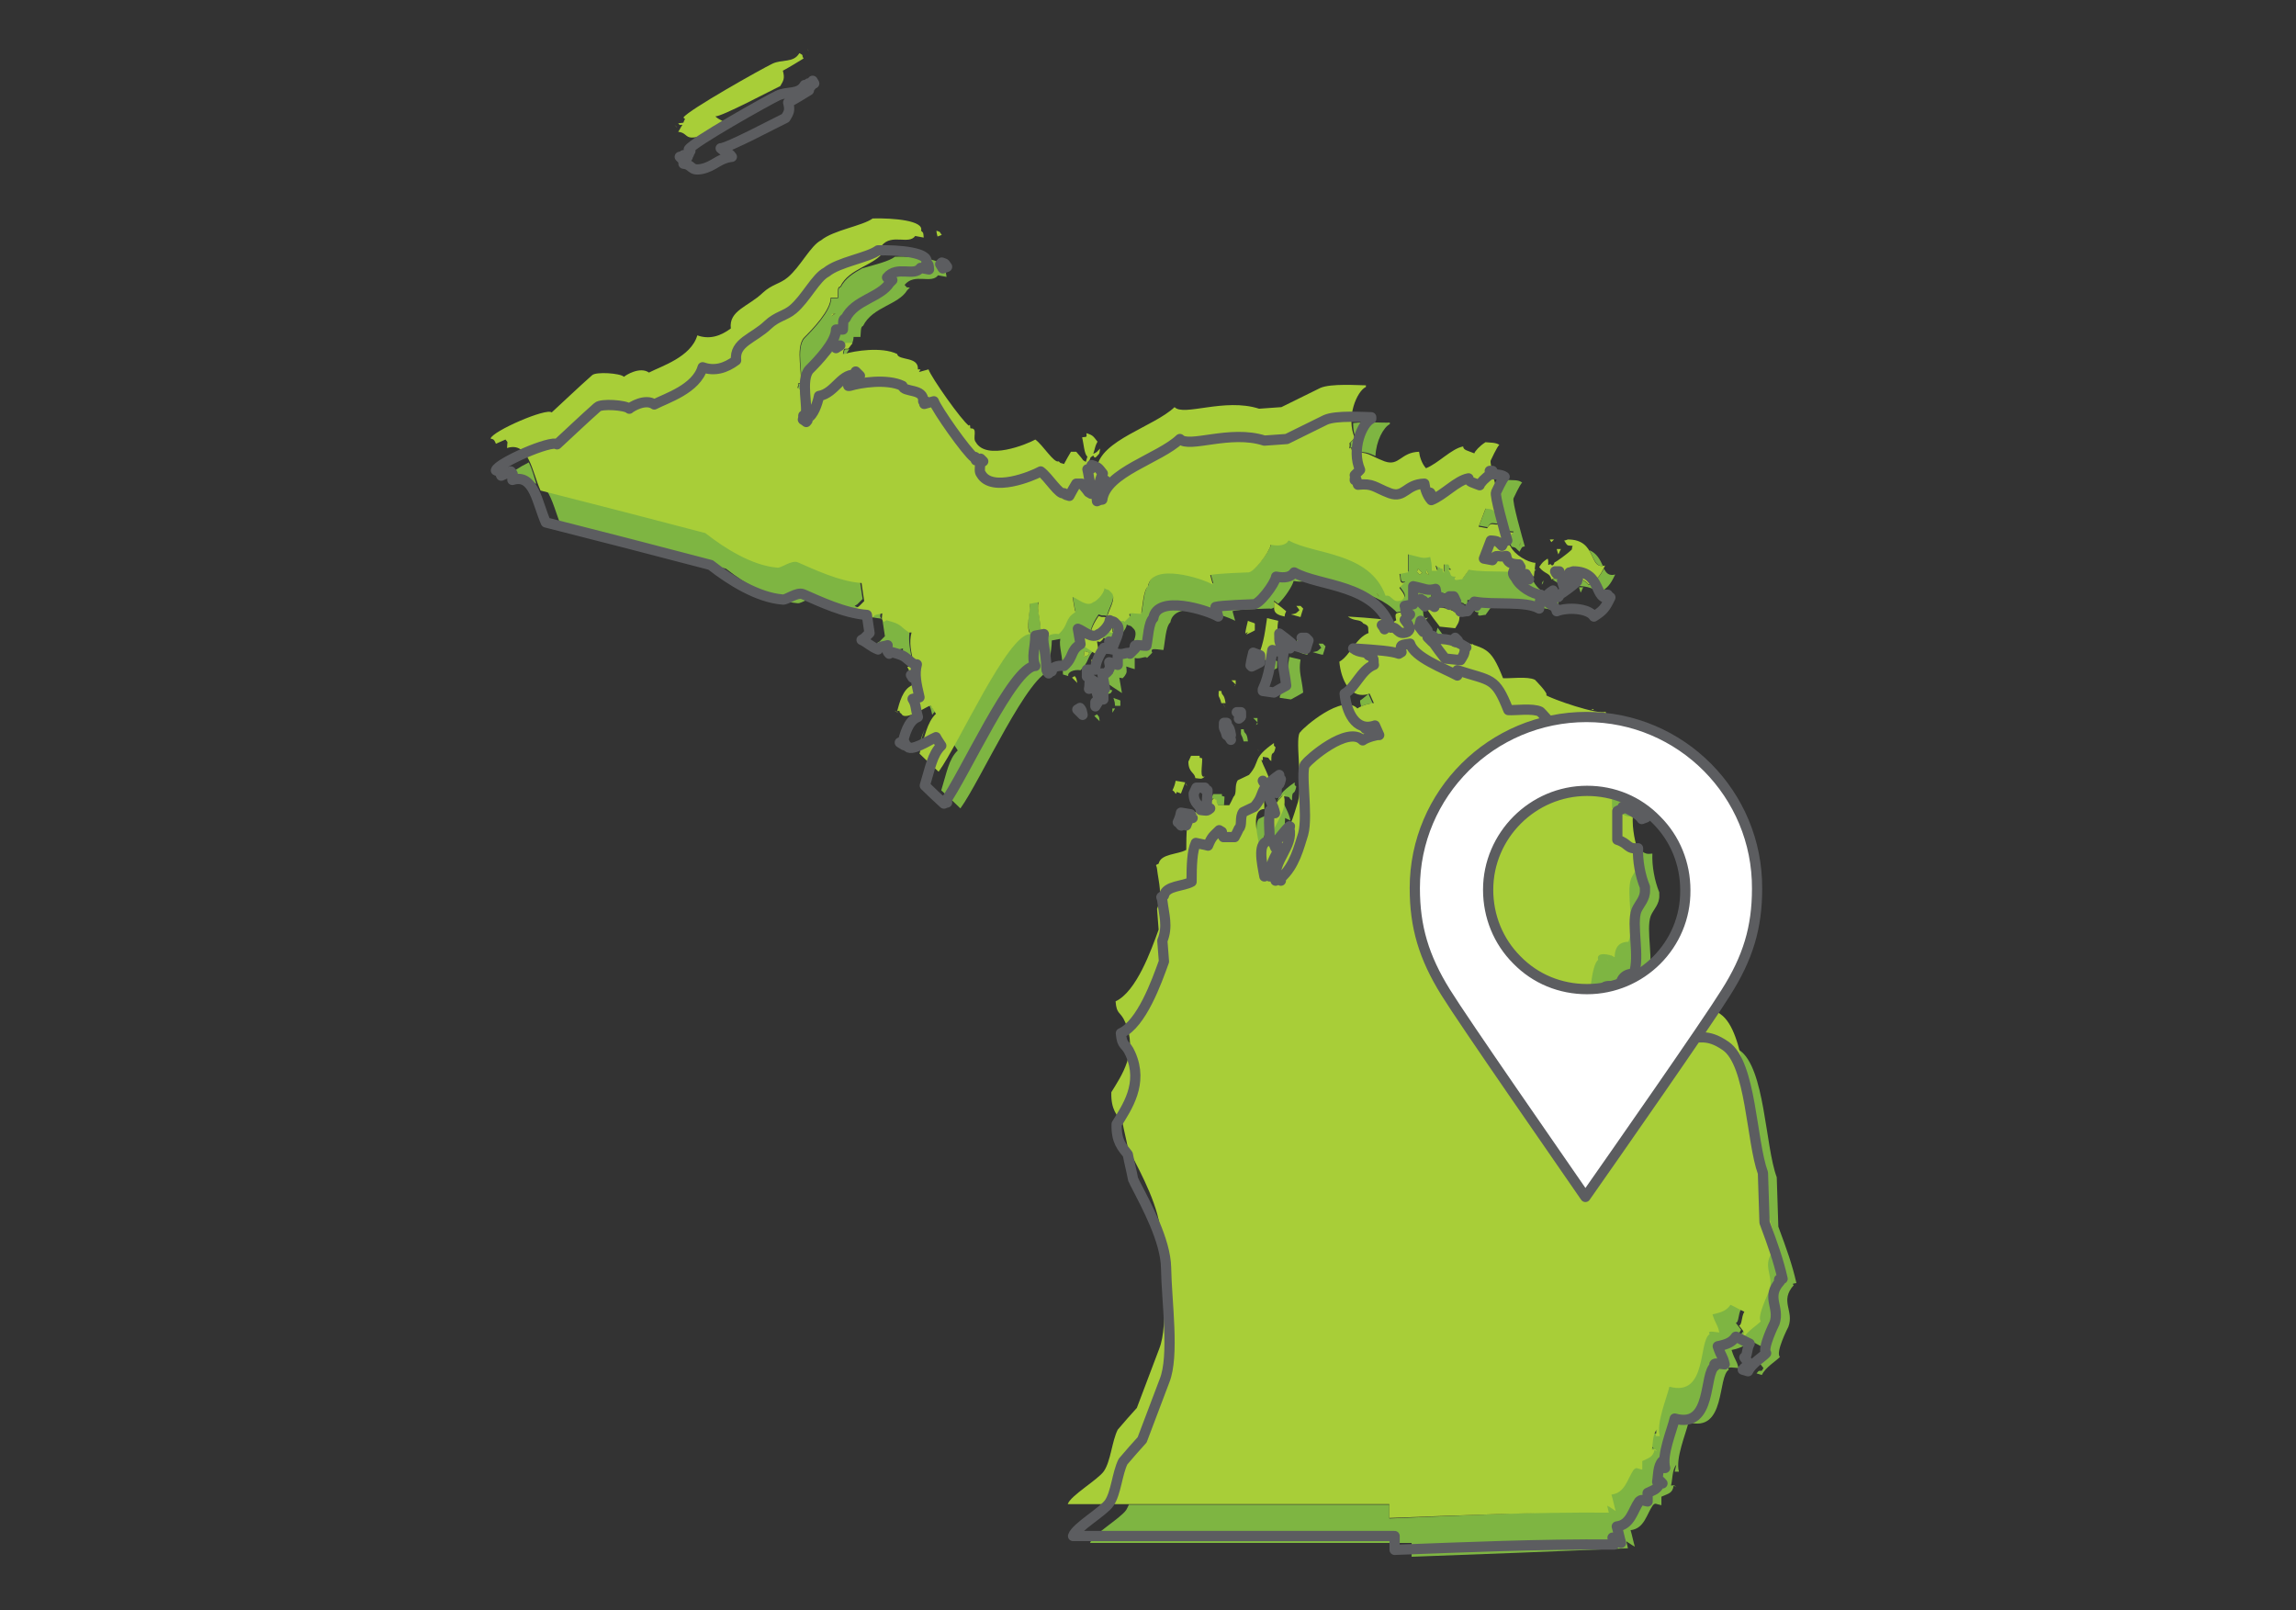 <?xml version="1.0" encoding="UTF-8"?>
<!-- Generator: Adobe Illustrator 28.2.0, SVG Export Plug-In . SVG Version: 6.00 Build 0)  -->
<svg xmlns="http://www.w3.org/2000/svg" xmlns:xlink="http://www.w3.org/1999/xlink" version="1.1" id="Layer_1" x="0px" y="0px" viewBox="0 0 432 303" style="enable-background:new 0 0 432 303;" xml:space="preserve">
<rect x="0" y="0" width="432" height="303" fill="#333333" stroke="none"/>
<style type="text/css">
	.st0{fill:#7EB542;}
	.st1{fill-rule:evenodd;clip-rule:evenodd;fill:#A8CE38;}
	
		.st2{fill-rule:evenodd;clip-rule:evenodd;fill:none;stroke:#5C5D60;stroke-width:1.925;stroke-linecap:round;stroke-linejoin:round;stroke-miterlimit:10;}
	.st3{fill-rule:evenodd;clip-rule:evenodd;fill:#EE8742;}
	.st4{fill:#FFFFFF;stroke:#5C5D60;stroke-width:1.925;stroke-linecap:round;stroke-linejoin:round;stroke-miterlimit:10;}
</style>
<g>
	<path class="st0" d="M277,121.5c0.2,0,0.3,0.1,0.5,0.1c-0.2-0.2-0.3-0.3-0.5-0.5C277,121.3,277,121.4,277,121.5z"></path>
	<path class="st0" d="M272.6,114.6c0.1,0,0.1,0,0.2,0.1c0-0.1-0.1-0.2-0.1-0.3C272.6,114.5,272.6,114.6,272.6,114.6z"></path>
	<path class="st0" d="M239.2,159.6c0.2,0.1,0.3,0.2,0.5,0.3c0-0.2,0-0.3,0-0.5c0.9-0.8,1.5-1.7,2-2.6c0-1.1,0-1.5,0.1-2.9   c0.3,0.2,0.7,0.3,1,0.5c0,0,0,0,0,0c-0.3-1.6-1.1-2.6-1.6-4.1c0.4,0.4,0.3-0.3,0.3-0.5c1.7,0.2,0.7,0.2,1.6,0.8   c0-2.3,0.4-0.6,0.8-2.6c-0.1-0.1-0.2-0.2-0.3-0.3c0-0.2,0-0.3,0-0.5c-2.6,1.8-2.9,2.6-3.3,3.6c0.7-0.9,1.3-1.5,0.9-0.7   c0.8,3.5-3.1,6-2.6,9.9C238.9,159.8,239,159.7,239.2,159.6z"></path>
	<path class="st0" d="M237.1,158.8c0.2,0.1,0.3,0.2,0.5,0.3c0.2-2.5,0.8-3.4,1.8-5.2c0-0.1,0-0.2,0-0.3c-1.1,0-0.6,0.4-1-0.3   c-0.5,0.3-1.1,0.5-1.6,0.8c-0.6,0.9-0.2,2.2-0.6,2.9c0.1,0.7,0.2,1.4,0.3,2.1C236.8,159,237,158.9,237.1,158.8z"></path>
	<path class="st0" d="M206.4,134.4c-0.2,0.1-0.3,0.2-0.5,0.3c0.3,0.3,0.7,0.7,1,1C206.8,134.7,206.8,134.9,206.4,134.4z"></path>
	<path class="st0" d="M297.1,110.5c0.1,0.3,0.2,0.7,0.3,1c0.2-0.3,0.3-0.7,0.5-1C297.6,110.5,297.4,110.5,297.1,110.5z"></path>
	<path class="st0" d="M298.9,110.1c-0.9-1.6-4.8-1.8-6.8-1.1c0.8,0.7,1.5,0.6,1.7,1.7c2-0.8,6.1-0.6,7,1c1.7-1.2,2.1-1.5,3.1-3.6   c-1.2,0.3-1.7-0.3-2.1-1.1C300.9,108.6,300.5,109,298.9,110.1z"></path>
	<path class="st0" d="M306.7,146.9c1.2-0.1,0.9-0.1,1.6,1c-0.3,0.1-0.5,0.2-0.8,0.3c-0.5-0.9-2.7-2-3.6-2.3c-0.1,0.7-0.1,0.3-1,0.8   c0,1.8,0,3.6,0,5.4c2.2,0.7,1.8,1.8,3.9,1.6c-0.1,1.2,0.1,2.4,0.3,3.7c0-1.2,0-2.3,0-3.5c1-0.5,0.9-0.1,1-0.8   c1,0.3,3.2,1.4,3.6,2.3c0.3-0.1,0.5-0.2,0.8-0.3c-0.7-1.1-0.4-1.1-1.6-1c0.6-1.5-1.3-6.5-3.1-7.8c0.7-1,0.4-1,1-1   c-0.5-1.8-2.6-1.9-2.9-4.1c-0.1,0.1-0.4,0.1-0.7,0.1C306.4,143.2,307.1,145.9,306.7,146.9z"></path>
	<path class="st0" d="M290.1,110c0.4-0.5,0.2-0.4,0.3-0.8C290.2,109.5,290.1,109.7,290.1,110z"></path>
	<path class="st0" d="M272.8,121c0,0,0-0.1,0-0.1c-0.3-0.1-0.5-0.2-0.8-0.2c0,0.1-0.1,0.1-0.1,0.2c0.3,0.1,0.6,0.3,0.8,0.4   C272.8,121.1,272.8,121.1,272.8,121z"></path>
	<path class="st0" d="M271,114.3c0.1,0,0.2,0,0.3,0c-0.1-0.1-0.1-0.1-0.2-0.2C271,114.2,271,114.3,271,114.3z"></path>
	<path class="st0" d="M292.1,206.5c0.5-2.7,1.5-5.7,1.4-6.6c0.8-0.2,3.7-1.3,4.4-1.8c0.8,0.5,1.1,0,1.8,1c0-0.9,0-1.7,0-2.6   c1.1-0.5,1.4-0.4,3.1-0.3c-0.2-0.9,0.2-7.7,1.6-8.6c-0.5-1.6,2.2-1.1,3.1-0.5c0-1.3,0.5-2.8,2.6-2.9c1.2-3.3-0.5-9.3,0.5-11.9   c0.5-1.2,1.7-2.2,1.6-3.9c0-0.2,0-0.3,0-0.5c-0.9-2.2-1.4-5-1.3-7.3c-1.9,0.3-1.8-0.7-3.4-1.4c0.1,0.5,0.3,1,0.5,1.4   c0,0.2,0,0.3,0,0.5c0.1,1.7-1.1,2.7-1.6,3.9c-1,2.6,0.7,8.7-0.5,11.9c-2.1,0-2.6,1.5-2.6,2.9c-0.9-0.6-3.6-1.1-3.1,0.5   c-1.3,0.9-1.7,7.7-1.6,8.6c-1.8-0.2-2.1-0.2-3.1,0.3c0,0.9,0,1.7,0,2.6c-0.7-1.1-1-0.5-1.8-1c-0.7,0.5-3.6,1.6-4.4,1.8   c0.1,1.6-3,9.5-1,10.9C288.4,204.8,290.1,205.9,292.1,206.5z M303.3,189.7c-0.1,0.2-0.2,0.3-0.3,0.5c-0.2-0.3-0.3-0.5-0.5-0.8   C302.8,189.5,303.1,189.6,303.3,189.7z"></path>
	<path class="st0" d="M246,123.2c0-0.7,0-0.3,0.3-1c-0.8-0.6-1.6-1.2-2.3-1.8C244,121.9,243.5,122.7,246,123.2z"></path>
	<path class="st0" d="M240.8,131c0,0.1,0,0.2,0,0.3c0.7,0.1,1.4,0.2,2.1,0.3c0.8-0.4,1.6-0.9,2.3-1.3c-0.3-2.9-0.9-3.9-0.5-6.2   c-0.7-0.2-1.4-0.3-2.1-0.5C242.3,125.2,242.1,128.2,240.8,131z"></path>
	<path class="st0" d="M255.9,131.8c0,0.4,0.1,0.7,0.2,1.1c0.9-0.4,1.9-0.6,2.2-0.5c-0.3-0.6-0.5-1.2-0.8-1.8c-0.1,0-0.1,0-0.2,0.1   C256.8,131.1,256.4,131.5,255.9,131.8z"></path>
	<path class="st0" d="M228.8,150.5c0.1,0.6-0.1,0.3,0.3,1c0.4,0,0.8,0,1.2,0c0-0.5,0.1-1.1,0.1-1.6c-0.7-0.3-0.4,0.2-0.5-0.5   c-0.5,0-1,0-1.6,0c-0.2,0.3-0.3,0.7-0.5,1c0,0.1,0,0.2,0,0.2c0.1-0.1,0.3-0.3,0.5-0.4C228.4,150.3,228.6,150.4,228.8,150.5z"></path>
	<path class="st0" d="M238.5,126.3c0.2-0.1,0.3-0.2,0.5-0.3c-0.1,0.2-0.2,0.3-0.3,0.5c0.5-0.3,1-0.5,1.6-0.8c0-0.4,0-0.9,0-1.3   c-0.4-0.2-0.8-0.3-1.1-0.5c-0.1,0-0.1,0.1-0.2,0.1C238.8,124.9,238.6,125.6,238.5,126.3z"></path>
	<path class="st0" d="M208.2,130.7c0.3-0.1,0.5-0.2,0.8-0.3c0.1-0.2,0.2-0.3,0.3-0.5c-0.3-0.1-0.7-0.2-1-0.3   C208.2,130.1,208.2,130.4,208.2,130.7z"></path>
	<path class="st0" d="M248.9,123.2c0.2-0.5,0.3-1,0.5-1.6c-0.2-0.2-0.3-0.3-0.5-0.5c-0.3,0-0.5,0-0.8,0c0.2,0.3,0.3,0.5,0.5,0.8   c-0.7,0.5-0.4,0.6-1.6,0.8C247.7,122.9,248.3,123.1,248.9,123.2z"></path>
	<path class="st0" d="M209.8,132.8c0.3,0,0.7,0,1,0c0-0.3,0-0.7,0-1c-0.4-0.2-0.9-0.3-1.3-0.5C209.8,132.4,209.7,131.8,209.8,132.8z   "></path>
	<path class="st0" d="M236.6,135.9c-0.1,0.2-0.2,0.3-0.3,0.5C236.9,136.1,236.5,136.2,236.6,135.9z"></path>
	<path class="st0" d="M209.3,134.1c0.2-0.3,0.3-0.5,0.5-0.8c-0.2,0-0.3,0-0.5,0C209.3,133.6,209.3,133.9,209.3,134.1z"></path>
	<path class="st0" d="M233.5,137.2c-0.1,1.5,0.1,0.7,0.5,2.3c0.3,0,0.5,0,0.8,0c-0.2-2-0.7-1.2-0.8-2.3   C233.9,137.2,233.7,137.2,233.5,137.2z"></path>
	<path class="st0" d="M236.6,135.9c0-0.3,0-0.5,0-0.8c-0.3,0-0.5,0-0.8,0C236.1,135.4,236.4,135.7,236.6,135.9z"></path>
	<path class="st0" d="M271.8,119.9c-0.4-0.6-0.9-1.2-1.3-1.8c-0.1,0.3-0.2,0.7-0.3,1c0.3,0.3,0.5,0.7,0.8,1   C271.3,120,271.6,119.9,271.8,119.9z"></path>
	<path class="st0" d="M255.1,82.3c-0.3,0.3-0.7,0.7-1,1c0.2,0.6-0.3,1.3,0.3,0.8c0.1,0.3,0.2,0.7,0.3,1c2.1-0.2,2.8,0.1,4.1,0.7   c0.1-2.8,1.5-5.4,2.7-6c0-0.1,0-0.2,0-0.3c-1,0.1-4.5-0.2-6.9,0.1C254.6,80.7,254.7,81.5,255.1,82.3z"></path>
	<path class="st0" d="M160.7,66.3c0.2,0,0.3-0.1,0.5-0.1c0,0,0,0,0.1,0c-0.2,0-0.3,0-0.5,0C160.8,66.2,160.8,66.3,160.7,66.3z"></path>
	<path class="st0" d="M168.4,48.3c-1.2,0.9-3.8,1.5-6.2,2.2c-1.6,0.9-3.1,1.8-4,3.5c-0.6,0.1-0.4,0.8-0.5,2.1c-0.4,0-0.9,0-1.3,0   c0,2.4-3.5,6-5,7.5c-1.8,1.9-0.1,7.5-0.8,8.6c-0.2,0-0.5,0-0.3,0.3c-0.2,0.9-0.3,0.3,0.5,1c0.5-0.6,0.1-0.1,0.3-0.8   c1-0.4,1.8-2.6,2.1-4.1c3-0.5,4.2-4.4,7.1-3.9c0.2-0.5,0.3-0.9,0.3-1.3c0.4,0,0.9,0,1.3,0c0.1-1.2,0-1.9,0.5-2.1   c1.8-3.6,6.6-3.9,8.3-6.7c0.2-0.2,0.3-0.3,0.5-0.5c-0.7-0.1-0.4,0.2-1-0.5c1.9-2.3,5-0.1,6.3-1.8c0.5,0.1,1,0.2,1.6,0.3   c-0.2-1,0-0.8-0.5-1.3C178.1,48.7,172.3,48.2,168.4,48.3z M156.4,59.5c0.1-0.2,0.2-0.3,0.3-0.5c0.2,0,0.3,0,0.5,0   C156.9,59.2,156.6,59.3,156.4,59.5z"></path>
	<path class="st0" d="M288.8,107.5c0.1-0.1,0.1-0.2,0.2-0.4c-0.1,0-0.1,0-0.2,0C288.8,107.3,288.8,107.4,288.8,107.5z"></path>
	<path class="st0" d="M175.9,133.9c-0.3-0.5-0.7-1-1-1.6c0,0-0.1,0-0.2,0.1c0.4,0.7,0.5,1.2,0.7,2.1   C175.5,134.3,175.7,134.1,175.9,133.9z"></path>
	<path class="st0" d="M291.5,108.2C291.4,108.3,291.4,108.3,291.5,108.2c0.1,0.2,0.2,0.3,0.3,0.4   C291.7,108.5,291.6,108.3,291.5,108.2z"></path>
	<path class="st0" d="M338,241.4c-0.8-3.5-1.8-6.3-3.4-10.6c-0.1-3.1-0.2-6.2-0.3-9.3c-2.2-5.9-2.2-20.6-7-23.9   c-0.2-0.1-0.4-0.3-0.6-0.4c1.5,5.7,2,13.2,3.4,17c0.1,3.1,0.2,6.2,0.3,9.3c1.6,4.3,2.6,7.1,3.4,10.6c-0.3,0.1-1-0.1-0.5,0.5   c-2.7,3,0,4.8-1,7.8c-0.1,0.2-2.4,4.9-1.6,5.7c-0.6,0.7-2.7,1.9-3.4,3.4c-0.3-0.1-0.7-0.2-1-0.3c0.6-0.7,0.4-0.4,1-0.5   c0.1-0.2,0.2-0.3,0.3-0.5c-0.3-0.4-0.7-0.9-1-1.3c0.6-0.1,0.4-1.6,1-2.6c-0.9-0.4-1.7-0.9-2.6-1.3c-0.7,1-1.5,1.4-3.4,1.8   c0.7,2.1,0.9,1.7,1.3,3.4c-0.4,0-2.5-0.5-1.8,0.3c-2.2,1.3-0.4,11.9-7.6,9.9c-0.5,2.2-2.5,6.8-1.8,9.3c-0.3,0-0.5,0-0.8,0   c0.1-0.4,0.2-0.9,0.3-1.3c-0.9,0.9-0.8,2.9-1,3.9c0.9-0.1,0.4-0.3,1,0.3c-0.2-0.1-0.3-0.2-0.5-0.3c-0.3,1.4-1.1,1.5-2.3,2.1   c0,0.5,0,1,0,1.6c-1.1-0.2-1-0.5-1.6,0c-1.2,1.7-1.6,4.4-4.2,4.7c0.3,1,0.5,2.1,0.8,3.1c-0.5-0.3-1-0.7-1.6-1   c0.1,0.4,0.2,0.9,0.3,1.3c-13.5,0.5-27.1,1-40.7,1.6c0-0.9,0-1.7,0-2.6c-16.3,0-32.6,0-49,0c-0.2,0.4-0.3,0.7-0.5,1   c-1.1,1.6-6.3,4.6-6.8,6.2c20.1,0,40.3,0,60.5,0c0,0.9,0,1.7,0,2.6c13.5-0.5,27.1-1,40.7-1.6c-0.1-0.4-0.2-0.9-0.3-1.3   c0.5,0.3,1,0.7,1.6,1c-0.3-1-0.5-2.1-0.8-3.1c2.6-0.3,3-3,4.2-4.7c0.5-0.5,0.5-0.2,1.6,0c0-0.5,0-1,0-1.6c1.3-0.6,2.1-0.6,2.3-2.1   c0.2,0.1,0.3,0.2,0.5,0.3c-0.7-0.6-0.2-0.3-1-0.3c0.3-1,0.2-3,1-3.9c-0.1,0.4-0.2,0.9-0.3,1.3c0.3,0,0.5,0,0.8,0   c-0.7-2.5,1.3-7.1,1.8-9.3c7.1,2,5.4-8.6,7.6-9.9c-0.6-0.7,1.4-0.3,1.8-0.3c-0.4-1.7-0.6-1.2-1.3-3.4c1.9-0.4,2.7-0.9,3.4-1.8   c0.9,0.4,1.7,0.9,2.6,1.3c-0.6,1-0.5,2.5-1,2.6c0.3,0.4,0.7,0.9,1,1.3c-0.1,0.2-0.2,0.3-0.3,0.5c-0.7,0.1-0.4-0.2-1,0.5   c0.3,0.1,0.7,0.2,1,0.3c0.7-1.5,2.8-2.7,3.4-3.4c-0.9-0.8,1.5-5.5,1.6-5.7c1.1-3-1.7-4.8,1-7.8C337,241.4,337.8,241.5,338,241.4z"></path>
	<path class="st0" d="M203.3,126.1c1.6-1.5,1.3-2.6,2.4-3.6c-0.7-0.5-1.5-1-2.2-1.5c0-0.4,0-0.9,0-1.3c0.5,0,1,0,1.6,0   c-0.1-1.4,1-3.2,1.6-4.1c1,0.4,0.5,0,1.6,0.3c0.1-1.2,1.9-3.6,0.8-4.7c-0.7-0.8-0.6-0.4-1.3-0.8c-0.1,1.1-1.6,2.5-2.1,2.6   c-1.2,1-2.8-0.6-3.9-1c0.2,1,0.3,1.9,0.5,2.9c-2,1.2-1.2,2.4-3.1,4.1c-1.3-0.2-2.5,0.4-2.3,1c-0.3-0.1-0.7-0.2-1-0.3   c-0.1-3.8-0.9-5.2-0.5-6.7c-0.5,0.1-1,0.2-1.6,0.3c0,2.2-0.8,4.1,0,5.7c-3.3,0-9.8,13.2-14.3,21.1c0.2,0.4,0.5,0.7,0.7,1.1   c-1.7,1.6-2.1,4.3-3.1,7.5c1.2,1.1,2.4,2.2,3.6,3.4c3.8-5.2,13-25.9,17.2-25.9c-0.8-1.6,0-3.5,0-5.7c0.5-0.1,1-0.2,1.6-0.3   c-0.3,1.6,0.5,2.9,0.5,6.7c0.3,0.1,0.7,0.2,1,0.3C200.8,126.5,202,125.9,203.3,126.1z M204,122.5c0.3,0.1,0.7,0.2,1,0.3   c-0.1,0.2-0.2,0.3-0.3,0.5c-0.3,0.1-0.5,0.2-0.8,0.3C204,123.2,204,122.9,204,122.5z"></path>
	<path class="st0" d="M165.7,115c-0.9,0.3-1.4,0.1-1.8,0.8c-1.3-0.5-2-1.3-3.1-1.8c0.2-0.1,0.3-0.2,0.5-0.3c0.3-0.3,0.7-0.7,1-1   c-0.2-1.1-0.3-2.2-0.5-3.4c-4.2-0.3-9-2.6-12-3.9c-1.2-0.5-3.2,1.2-3.9,1c-4.7-0.4-9.8-3.6-13.5-6.5c-9.9-2.6-19.8-5.1-29.6-7.7   c1.2,1.7,1.9,4.7,2.8,6.8c10.3,2.7,20.7,5.4,31,8c3.7,2.9,8.9,6.1,13.5,6.5c0.7,0.1,2.7-1.5,3.9-1c3,1.3,7.7,3.5,11.9,3.9   C165.4,116,165.7,115.7,165.7,115z"></path>
	<path class="st0" d="M99.5,87c-1.8,0.9-3.2,1.8-3.4,2.3c0.3,0.2,0.6,0,1,1c0.6-0.3,1.2-0.5,1.8-0.8c0.5,0.7,0.2,0.3,0.3,1.6   c0.6-0.2,1.2-0.2,1.7-0.1C100.5,89.7,100.1,88.2,99.5,87z"></path>
	<path class="st0" d="M170.2,123.7c0.2-0.1,0.3-0.2,0.5-0.3c0.3,0.1,0.5,0.2,0.8,0.2c-0.4-2-0.6-3.5-0.3-5.1c-0.2,0-0.3,0-0.5,0   c-2.1-1.5-1.3-1.5-4.2-2.3c-0.2,0.1-0.3,0.2-0.5,0.2c0.2,1.1,0.3,2.2,0.5,3.3c-0.3,0.3-0.7,0.7-1,1c-0.2,0.1-0.3,0.2-0.5,0.3   c1.2,0.5,1.8,1.4,3.1,1.8c0.4-0.7,0.9-0.5,1.8-0.8C169.9,122.9,169.6,123.2,170.2,123.7z"></path>
	<path class="st0" d="M282.7,95.5c-0.7,0.1-0.5,0.1-1,1c-0.8-0.7-0.5-0.9-2.1-1c-0.5,1.4-0.6,1.5-1.3,3.4c0.5,0.1,1,0.2,1.6,0.3   c0.8-1.4,1-0.4,2.6-0.8c0.2,1.3,0.9,1.5,2.3,1.6c-0.7,1.2-1.6,1.3-0.5,2.6c0,0.1,0.1,0.2,0.2,0.3c0.8,0.1,0.7,0.3,1.4,0.9   c0.5-0.9,0.4-0.9,1-1c-0.4-1.4-2.5-8.7-2.1-9.1c0,0,1.2-2.6,1.6-2.9c-0.7-0.6-1.9-0.4-2.6-0.5c-1,0.6-1.7,1.4-2,1.9   C282.2,93.7,282.6,95,282.7,95.5z M286.1,102c-0.1,0.4,0.1,0.3-0.3,0.8C285.9,102.5,286,102.3,286.1,102z"></path>
	<path class="st0" d="M159.7,65.7c-0.7,0.1-0.8-0.3-1,1c0.1,0,0.2,0,0.3,0c0.1,0,0.1,0,0.2-0.1c0.3-0.4,0.5-0.8,0.7-1.1   C159.8,65.6,159.8,65.7,159.7,65.7z"></path>
	<path class="st0" d="M288.4,108.1c-2.7-1.2-8.2-0.5-11.9-1.1c-0.4,0.6-0.9,1.2-1.3,1.8c-0.4-0.1-1.8,0.6-1.3-0.5   c-0.9,0-0.8-0.3-1-0.8c-0.1-0.2-0.2-0.3-0.3-0.5c0.2,0,0.3,0,0.5,0c-0.2-0.3-0.3-0.7-0.5-1c-0.3,0-0.5,0-0.8,0c0,0.5,0,1,0,1.6   c-0.5-0.6-0.1-0.1-0.3-0.8c-0.8,0,0-0.1-0.8-0.3c-0.2-0.1-0.3-0.2-0.5-0.3c0.1,0.3,0.2,0.7,0.3,1c-0.3,0-0.7,0-1,0   c0-1.6-0.1-1.4-0.3-2.6c-1.6,0.4-1.8,0-4.2-0.5c0,1.1,0,2.2,0,3.4c-0.5,0.1-1,0.2-1.6,0.3c0.3,0.9-0.1,1.9,1,1.6   c-0.3,0.3-0.7,0.7-1,1c0.9,1.2,1.3,1.7,0.5,2.3c-1.9,0.8-1.8-1.1-3.1-0.8c-3-8.3-13.4-7.7-18.2-10.4c-0.6,0.9-1.8,1.1-3.4,0.8   c-0.2,1.3-3.3,5.5-4.4,5.2c0,0-6,0.2-7,0.5c0.2,0.6,0.3,1.2,0.5,1.8c-2-1.2-11.5-4.2-12.2,0.3c-0.9,0.8-1,3.8-1.3,5.2   c-1.3,0-2.6-0.5-2.1,0.5c-0.3,0.3-0.7,0.7-1,1c-0.3-0.5-1.2,0.3-2.3,0c0,0.7,0,1.4,0,2.1c-0.5-0.2-1-0.3-1.6-0.5   c0.1,0.8,0.2,1-0.2,1.6c0.8,0.4,1.6,0.7,2.3,0.1c0.5-0.1,2-1.5,2.1-2.6c0.7,0.4,0.6,0,1.3,0.8c1.1,1.1-0.7,3.4-0.8,4.7   c-1-0.3-0.6,0.2-1.6-0.3c-0.5,0.9-1.6,2.8-1.6,4.1c-0.5,0-1,0-1.6,0c0,0.4,0,0.9,0,1.3c1.1,0.8,2.3,1.6,3.4,2.3   c-0.2-1-0.3-1.9-0.5-2.9c0.9,0.1,0.4,0.3,1-0.3c0.5-0.7,0.4-0.9,0.3-1.8c0.5,0.2,1,0.3,1.6,0.5c0-0.7,0-1.4,0-2.1   c1.1,0.3,2.1-0.5,2.3,0c0.3-0.3,0.7-0.7,1-1c-0.5-1,0.8-0.6,2.1-0.5c0.3-1.4,0.4-4.4,1.3-5.2c0.8-4.5,10.2-1.4,12.2-0.3   c-0.2-0.6-0.3-1.2-0.5-1.8c1-0.4,7-0.5,7-0.5c0.2,0.1,0.5,0,0.8-0.2c0-0.4,0-0.8,0-1.3c0.3,0.2,0.5,0.4,0.8,0.6   c1.3-1.2,2.7-3.4,2.9-4.3c1.5,0.3,2.8,0.1,3.4-0.8c3.9,2.2,11.7,2.2,16,6.7c0.3-0.1,0.7-0.1,1.2-0.2c0.5,1.5,2.5,2.8,4.6,3.9   c0-0.4-0.4-0.9-0.9-1.7c0.3-0.3,0.7-0.7,1-1c-1.1,0.4-0.8-0.6-1-1.6c0.3-0.1,0.7-0.1,1-0.2c0,0,0,0,0,0c0.1-0.2,0.2-0.3,0.3-0.5   c0.1,0,0.2,0,0.3,0c0-1,0-1.9,0-2.9c2.3,0.5,2.6,1,4.2,0.5c0.1,1.2,0.3,0.9,0.3,2.6c0.3,0,0.7,0,1,0c-0.1-0.3-0.2-0.7-0.3-1   c0.2,0.1,0.3,0.2,0.5,0.3c0.8,0.1,0,0.2,0.8,0.3c0.1,0.7-0.2,0.1,0.3,0.8c0-0.5,0-1,0-1.6c0.3,0,0.5,0,0.8,0c0.2,0.3,0.3,0.7,0.5,1   c-0.2,0-0.3,0-0.5,0c0.1,0.2,0.2,0.3,0.3,0.5c0.3,0.5,0.2,0.8,1,0.8c-0.5,1.1,0.9,0.4,1.3,0.5c0.4-0.6,0.9-1.2,1.3-1.8   c3.9,0.7,9.7-0.2,12.2,1.3c0.1-0.9,0.2-1.7,0.3-2.6c-1.5-0.1-3.9-1.5-4.7-3.1C287.8,108.9,288,108.6,288.4,108.1z M259,111.6   c0.5,0.5,0.2,0,0.5,0.8C259.4,112.1,259.2,111.9,259,111.6z M266.8,107c0.3,0.3,0.5,0.5,0.8,0.8c-0.2,0.1-0.3,0.2-0.5,0.3   c-0.2-0.2-0.3-0.3-0.5-0.5C266.7,107.3,266.8,107.1,266.8,107z M266.1,111.9c0.1-0.3,0.2-0.7,0.3-1c0.4,0.6,0.9,1.2,1.3,1.8   c-0.3,0.1-0.5,0.2-0.8,0.3C266.6,112.6,266.3,112.2,266.1,111.9z M268.4,114.7c-0.3-0.3-0.5-0.5-0.8-0.8c0.1-0.2,0.2-0.3,0.3-0.5   c0.3,0.1,0.5,0.2,0.8,0.3C268.6,114,268.5,114.4,268.4,114.7z M268.4,107.2c0.2,0.3,0.3,0.7,0.5,1   C268.1,107.6,268.3,108.2,268.4,107.2z"></path>
	<path class="st0" d="M301.6,106.5c-0.5-1.1-1.1-2.4-2.6-3C299.9,104.9,300.1,106.6,301.6,106.5z"></path>
	<path class="st0" d="M172.8,140.6c0.1,0,0.2,0,0.2-0.1c0.3-1.2,0.6-2.3,1-3.3C173.4,138.4,173.1,139.7,172.8,140.6z"></path>
</g>
<g>
	<path class="st1" d="M151.9,9.2c0.1,0.2,0.2,0.3,0.3,0.5C152.1,9.6,152,9.4,151.9,9.2z"></path>
	<path class="st1" d="M151.1,9.7c0.2,0.2,0.3,0.3,0.5,0.5C151.5,10.1,151.3,9.9,151.1,9.7z"></path>
	<path class="st1" d="M150.4,10c1,0.5,0.3,0.3,0.8,1c-1.3,0.8-2.6,1.6-3.9,2.3c0.4,1.5,0.1,1.9-0.5,2.9c-1.7,0.8-10.9,5.7-12.2,5.7   c0.7,0.7,1.5,0.7,2.1,1.6c-2.5,0.3-3.3,1.8-5.7,2.3c-2.2,0.4-1.6-0.8-3.4-1c0.3-0.4,0.5-0.9,0.8-1.3c-0.8-0.1-0.2,0.3-0.8-0.3   c1.5-0.2,0.7,0.1,1.3-0.8c-0.3-0.2-0.3-0.3-0.3-0.3c0.9-1.4,14.8-9.2,16.7-10.1C147.1,11.1,149.3,11.9,150.4,10z"></path>
	<path class="st1" d="M126.9,23.5c0.2,0.2,0.3,0.3,0.5,0.5C127.3,23.8,127.1,23.7,126.9,23.5z"></path>
	<path class="st1" d="M164.2,41.1c3.9-0.1,9.7,0.4,9.1,2.3c0.5,0.5,0.4,0.3,0.5,1.3c-0.5-0.1-1-0.2-1.6-0.3   c-1.2,1.7-4.4-0.5-6.3,1.8c0.6,0.7,0.4,0.4,1,0.5c-0.2,0.2-0.3,0.3-0.5,0.5c-1.8,2.8-6.6,3.2-8.3,6.7c-0.6,0.1-0.4,0.8-0.5,2.1   c-0.4,0-0.9,0-1.3,0c0,2.4-3.5,6-5,7.5c-1.8,1.9-0.1,7.5-0.8,8.6c-0.2,0-0.5,0-0.3,0.3c-0.2,0.9-0.3,0.3,0.5,1   c0.5-0.6,0.1-0.1,0.3-0.8c1-0.4,1.8-2.6,2.1-4.1c3.1-0.5,4.3-4.7,7.3-3.9c-0.3,0.3-0.5,0.7-0.8,1c-0.7,0.1-0.8-0.3-1,1   c0.1,0,0.2,0,0.3,0c1.9-0.6,7-1.4,9.9,0c0.2,1.3,4.1,0.4,3.9,2.9c0.2,0,0.3,0,0.5,0c-0.1,0.2-0.2,0.3-0.3,0.5   c0.6-0.2,1.2-0.3,1.8-0.5c0.5,1.5,6.2,9.6,7.6,10.6c0.3-0.5,0.2,0.4,0.3,0.5c1.5-0.1,0.3,1.8,1,2.6c2,3.5,9.6,0.4,11.2-0.5   c1.5,1.1,3.5,4.5,4.4,4.1c0.5,0.5,0.2,0.2,1,0.5c0.4-0.8,0.9-1.6,1.3-2.3c0.3,0,0.7,0,1,0c0.4,0.5,0.9,1,1.3,1.6   c0.2,0.1,0.3,0.2,0.5,0.3c0.1-0.3,0.2-0.7,0.3-1c-0.6-0.4-0.7-2.5-1-3.6c0.6-0.2,1,0.2,0.8-0.8c1.3,0.4,1.3,0.6,2.1,1.6   c-0.5,0.9-0.4,1.1-0.8,2.3c1-0.5,0.5-0.3,1.3-1c-0.2,1,0,0.8-0.5,1.3c-0.3,0.3-0.5,0.7-0.8,0c-0.9,0.6-0.3,0.3-0.8,1   c0.6,0.5,0.3,0.3,0.5,1.6c0.7-0.3,0.4-0.2,1-0.3c0.7-5.2,10.7-7.7,14.6-11.4c1.7,1.8,9.4-1.8,15.9,0.3c1.4-0.1,2.8-0.2,4.2-0.3   c2.4-1.2,4.9-2.4,7.3-3.6c2-0.9,7.3-0.5,8.6-0.5c0,0.1,0,0.2,0,0.3c-1.7,0.8-3.8,5.7-2.1,9.6c-0.3,0.3-0.7,0.7-1,1   c0.2,0.6-0.3,1.3,0.3,0.8c0.1,0.3,0.2,0.7,0.3,1c2.9-0.3,3.1,0.5,6,1.6c2.8,1,3-1.7,6.5-1.8c0.1,0.9,0.5,2.2,1.3,3.1   c2.3-0.9,4.8-3.7,7-4.1c0,0.7,0.9,0.8,2.1,1.3c0.1-0.4,1-1.4,2.1-2.1c0.7,0.1,1.9,0,2.6,0.5c-0.4,0.3-1.6,2.9-1.6,2.9   c-0.4,0.4,1.7,7.7,2.1,9.1c-0.7,0.1-0.5,0.1-1,1c-0.8-0.7-0.5-0.9-2.1-1c-0.5,1.4-0.6,1.5-1.3,3.4c0.5,0.1,1,0.2,1.6,0.3   c0.8-1.4,1-0.4,2.6-0.8c0.2,1.3,0.9,1.5,2.3,1.6c-0.7,1.2-1.6,1.3-0.5,2.6c0.8,1.6,3.2,3,4.7,3.1c-0.1,0.9-0.2,1.7-0.3,2.6   c-2.6-1.5-8.4-0.6-12.2-1.3c-0.4,0.6-0.9,1.2-1.3,1.8c-0.4-0.1-1.8,0.6-1.3-0.5c-0.9,0-0.8-0.3-1-0.8c-0.1-0.2-0.2-0.3-0.3-0.5   c0.2,0,0.3,0,0.5,0c-0.2-0.3-0.3-0.7-0.5-1c-0.3,0-0.5,0-0.8,0c0,0.5,0,1,0,1.6c-0.5-0.6-0.1-0.1-0.3-0.8c-0.8,0,0-0.1-0.8-0.3   c-0.2-0.1-0.3-0.2-0.5-0.3c0.1,0.3,0.2,0.7,0.3,1c-0.3,0-0.7,0-1,0c0-1.6-0.1-1.4-0.3-2.6c-1.6,0.4-1.8,0-4.2-0.5   c0,1.1,0,2.2,0,3.4c-0.5,0.1-1,0.2-1.6,0.3c0.3,0.9-0.1,1.9,1,1.6c-0.3,0.3-0.7,0.7-1,1c0.9,1.2,1.3,1.7,0.5,2.3   c-1.9,0.8-1.8-1.1-3.1-0.8c-3-8.3-13.4-7.7-18.2-10.4c-0.6,0.9-1.8,1.1-3.4,0.8c-0.2,1.3-3.3,5.5-4.4,5.2c0,0-6,0.2-7,0.5   c0.2,0.6,0.3,1.2,0.5,1.8c-2-1.2-11.5-4.2-12.2,0.3c-0.9,0.8-1,3.8-1.3,5.2c-1.3,0-2.6-0.5-2.1,0.5c-0.3,0.3-0.7,0.7-1,1   c-0.3-0.5-1.2,0.3-2.3,0c0,0.7,0,1.4,0,2.1c-0.5-0.2-1-0.3-1.6-0.5c0.2,0.9,0.2,1.1-0.3,1.8c-0.7,0.6-0.2,0.3-1,0.3   c0.2,1,0.3,1.9,0.5,2.9c-1.1-0.8-2.3-1.6-3.4-2.3c0-0.4,0-0.9,0-1.3c0.5,0,1,0,1.6,0c-0.1-1.4,1-3.2,1.6-4.1c1,0.4,0.5,0,1.6,0.3   c0.1-1.2,1.9-3.6,0.8-4.7c-0.7-0.8-0.6-0.4-1.3-0.8c-0.1,1.1-1.6,2.5-2.1,2.6c-1.2,1-2.8-0.6-3.9-1c0.2,1,0.3,1.9,0.5,2.9   c-2,1.2-1.2,2.4-3.1,4.1c-1.3-0.2-2.5,0.4-2.3,1c-0.3-0.1-0.7-0.2-1-0.3c-0.1-3.8-0.9-5.2-0.5-6.7c-0.5,0.1-1,0.2-1.6,0.3   c0,2.2-0.8,4.1,0,5.7c-4.2,0-13.4,20.7-17.2,25.9c-1.2-1.1-2.4-2.2-3.6-3.4c1-3.2,1.4-5.9,3.1-7.5c-0.3-0.5-0.7-1-1-1.6   c-1.2,0.5-4.9,3-5.5,1.6c-0.8-0.5,0.1-0.7-0.8-0.5c0.4-1.4,1-4.2,2.9-4.9c-0.5-1.7-0.3-2.3-1-3.4c0.4-0.1,0.9-0.2,1.3-0.3   c-0.6-2.6-1-4.3-0.5-6.2c-0.2,0-0.3,0-0.5,0c-2.1-1.5-1.3-1.5-4.2-2.3c-0.2,0.1-0.3,0.2-0.5,0.3c-0.6-0.6-0.3-0.9-0.3-1.6   c-0.9,0.3-1.4,0.1-1.8,0.8c-1.3-0.5-2-1.3-3.1-1.8c0.2-0.1,0.3-0.2,0.5-0.3c0.3-0.3,0.7-0.7,1-1c-0.2-1.1-0.3-2.2-0.5-3.4   c-4.2-0.3-9-2.6-12-3.9c-1.2-0.5-3.2,1.2-3.9,1c-4.7-0.4-9.8-3.6-13.5-6.5c-10.3-2.7-20.7-5.4-31-8c-1.6-3.5-2.2-9.3-6.3-8   c0-1.3,0.3-0.9-0.3-1.6c-0.6,0.3-1.2,0.5-1.8,0.8c-0.4-1.1-0.7-0.8-1-1c0.4-1.4,10.5-5.8,11.5-4.9c2.5-2.3,5-4.7,7.6-7   c0.7-0.7,5.3-0.4,6,0.3c0.3-0.3,3-2,4.7-0.8c2.3-1.2,7.9-2.9,9.1-7c2.2,0.8,4.3,0.2,6.3-1.3c-0.4-3.4,3.3-4.1,6-6.7   c1.7-1.6,3.3-1.7,4.7-2.9c2.4-2,4.3-6,6.3-7C156.8,43.3,162.3,42.5,164.2,41.1z"></path>
	<path class="st1" d="M176.2,43.4c0.9,0.3,0.5,0.2,1,0.8c-0.3,0.1-0.5,0.2-0.8,0.3C176.3,44.1,176.2,43.8,176.2,43.4z"></path>
	<path class="st1" d="M175.9,43.7c0.1,0.2,0.2,0.3,0.3,0.5C176.1,44,176,43.9,175.9,43.7z"></path>
	<path class="st1" d="M156.6,59c0.2,0,0.3,0,0.5,0c-0.3,0.2-0.5,0.3-0.8,0.5C156.4,59.3,156.5,59.2,156.6,59z"></path>
	<path class="st1" d="M160,63.9c0.3,0.3,0.5,0.5,0.8,0.8C160.5,64.4,160.3,64.2,160,63.9z"></path>
	<path class="st1" d="M183.5,80.3c0.2,0.2,0.3,0.3,0.5,0.5C183.8,80.6,183.6,80.4,183.5,80.3z"></path>
	<path class="st1" d="M279.3,82.6c0.2,0,0.3,0,0.5,0C279.7,82.6,279.5,82.6,279.3,82.6z"></path>
	<path class="st1" d="M268.1,86.7c0.1,0.2,0.2,0.3,0.3,0.5C268.3,87.1,268.2,86.9,268.1,86.7z"></path>
	<path class="st1" d="M284.8,100.2c0.1,0.2,0.2,0.3,0.3,0.5C285,100.6,284.9,100.4,284.8,100.2z"></path>
	<path class="st1" d="M291.6,101.5c0.3,0,0.5,0,0.8,0c-0.2,0.2-0.3,0.3-0.5,0.5C291.8,101.9,291.7,101.7,291.6,101.5z"></path>
	<path class="st1" d="M295,101.5c5.6,0,3.8,5.8,7,4.9c-1,2.1-1.4,2.5-3.1,3.6c-1-1.6-5-1.8-7-1c-0.3-1.3-1.2-0.9-2.3-2.3   c0.6-0.9,0.7-1,1.6-1.6c0.3,0.7-0.2,1.6,0.5,1c0.5,0.7,0.7-0.1,0.8-0.3c0.4-0.1,2.6-1.8,2.9-2.1c0.6-0.5,0.2-0.2,0.5-1   c-1.1-0.1-0.9,0.1-1.6-1C294.5,101.7,294.7,101.6,295,101.5z"></path>
	<path class="st1" d="M285.3,102c0.1,0.2,0.2,0.3,0.3,0.5C285.5,102.4,285.4,102.2,285.3,102z"></path>
	<path class="st1" d="M286.1,102c-0.1,0.4,0.1,0.3-0.3,0.8C285.9,102.5,286,102.3,286.1,102z"></path>
	<path class="st1" d="M293.7,102.3c0.2,0,0.3,0,0.5,0C294,102.3,293.9,102.3,293.7,102.3z"></path>
	<path class="st1" d="M286.4,102.5c0.1,0.2,0.2,0.3,0.3,0.5C286.6,102.9,286.5,102.7,286.4,102.5z"></path>
	<path class="st1" d="M292.9,103.3c0.3,0,0.5,0,0.8,0c-0.2,0.3-0.3,0.7-0.5,1C293.1,104,293,103.7,292.9,103.3z"></path>
	<path class="st1" d="M301,105.9c0.2,0,0.3,0,0.5,0C301.3,105.9,301.1,105.9,301,105.9z"></path>
	<path class="st1" d="M266.3,106.7c0.1,0.2,0.2,0.3,0.3,0.5C266.5,107,266.4,106.9,266.3,106.7z"></path>
	<path class="st1" d="M266.8,107c0.3,0.3,0.5,0.5,0.8,0.8c-0.2,0.1-0.3,0.2-0.5,0.3c-0.2-0.2-0.3-0.3-0.5-0.5   C266.7,107.3,266.8,107.1,266.8,107z"></path>
	<path class="st1" d="M268.4,107.2c0.2,0.3,0.3,0.7,0.5,1C268.1,107.6,268.3,108.2,268.4,107.2z"></path>
	<path class="st1" d="M276.5,107.5c0.1,0.2,0.2,0.3,0.3,0.5C276.7,107.8,276.6,107.6,276.5,107.5z"></path>
	<path class="st1" d="M266.3,110.8c0.4,0.6,0.9,1.2,1.3,1.8c-0.3,0.1-0.5,0.2-0.8,0.3c-0.3-0.3-0.5-0.7-0.8-1   C266.1,111.5,266.2,111.2,266.3,110.8z"></path>
	<path class="st1" d="M259,111.6c0.5,0.5,0.2,0,0.5,0.8C259.4,112.1,259.2,111.9,259,111.6z"></path>
	<path class="st1" d="M239.7,113.2c0.8,0.6,1.6,1.2,2.3,1.8c-0.3,0.7-0.2,0.4-0.3,1C239.3,115.5,239.8,114.7,239.7,113.2z"></path>
	<path class="st1" d="M267.9,113.4c0.3,0.1,0.5,0.2,0.8,0.3c-0.1,0.3-0.2,0.7-0.3,1c-0.3-0.3-0.5-0.5-0.8-0.8   C267.7,113.8,267.8,113.6,267.9,113.4z"></path>
	<path class="st1" d="M243.9,114c0.3,0,0.5,0,0.8,0c0.2,0.2,0.3,0.3,0.5,0.5c-0.2,0.5-0.3,1-0.5,1.6c-0.6-0.2-1.2-0.3-1.8-0.5   c1.2-0.2,0.9-0.2,1.6-0.8C244.3,114.5,244.1,114.2,243.9,114z"></path>
	<path class="st1" d="M272.8,114c0.2,0.2,0.3,0.3,0.5,0.5c-0.2,0.1-0.3,0.2-0.5,0.3C272.8,114.5,272.8,114.2,272.8,114z"></path>
	<path class="st1" d="M268.9,114.2c3.3-0.1,4.7,0.8,6,1.6c-0.1,0.1-0.2,0.2-0.3,0.3c0,1-0.4,1.4-0.8,2.1c-1-0.1-1.9-0.2-2.9-0.3   c-0.8-1-1.6-2.1-2.3-3.1C268.8,114.6,268.8,114.4,268.9,114.2z"></path>
	<path class="st1" d="M207.7,114.7c0.1,0.2,0.2,0.3,0.3,0.5C207.9,115.1,207.8,114.9,207.7,114.7z"></path>
	<path class="st1" d="M261.4,285.6c0-0.9,0-1.7,0-2.6c-20.2,0-40.3,0-60.5,0c0.5-1.6,5.7-4.6,6.8-6.2c1.3-1.9,1.5-5.6,2.6-7.8   c1.2-1.4,2.4-2.8,3.6-4.1c1.4-3.7,2.8-7.4,4.2-11.1c1.9-4.7,0.4-14.9,0.3-21.3c-0.1-5.1-3.7-11.7-5.7-15.6c-0.2-0.3-0.3-0.7-0.5-1   c-0.3-1.6-0.7-3.1-1-4.7c-1-1.3-2.2-2.4-2.1-5.7c1.9-3.1,5.1-7.6,2.6-13.2c-0.9-2.1-1.6-1.3-1.8-3.9c3.9-1.8,6.7-9.6,8.1-13.5   c-0.1-1.3-0.2-2.6-0.3-3.9c1.1-2.7,0.3-4.9,0-7.5c-0.1-0.9-0.5-0.6,0.3-1c0.4-1.9,3.6-1.7,5.2-2.6c0-3.1,0.1-5.8,0.8-7.3   c0.8,0.2,1.6,0.3,2.3,0.5c0.7-1.7,0.9-1.7,2.1-2.9c0.2,0.1,0.3,0.2,0.5,0.3c0.1,0.6-0.1,0.3,0.3,1c0.7,0,1.4,0,2.1,0   c0.3-0.5,0.5-1,0.8-1.6c0.7-0.6,0.1-2.1,0.8-3.1c0.7-0.3,1.4-0.7,2.1-1c2.3-2.6,0.4-3,4.7-6c0,0.2,0,0.3,0,0.5   c0.1,0.1,0.2,0.2,0.3,0.3c-0.4,2-0.8,0.2-0.8,2.6c-0.9-0.6,0.1-0.6-1.6-0.8c0,0.2,0.1,1-0.3,0.5c0.5,1.5,1.3,2.6,1.6,4.1   c-0.3-0.2-0.7-0.3-1-0.5c-0.2,2.1-0.1,2.1,0,5.7c-2.4,0.1-1.5,4-1,6.7c0.2-0.1,0.3-0.2,0.5-0.3c0.2,0.1,0.3,0.2,0.5,0.3   c0.2-2.5,0.8-3.4,1.8-5.2c0-0.1,0-0.2,0-0.3c-1.1,0-0.5,0.5-1-0.5c0,0,3.7-4.8,2.9-3.1c0.8,3.5-3.1,6-2.6,9.9   c0.2-0.1,0.3-0.2,0.5-0.3c0.2,0.1,0.3,0.2,0.5,0.3c0-0.2,0-0.3,0-0.5c2.6-2.3,3.4-5.8,4.2-8.3c1-3.6-0.7-12.5,0.5-13.2   c0.4-0.7,7.9-7.3,10.7-4.4c0.8-0.6,2.8-1.1,3.1-1c-0.3-0.6-0.5-1.2-0.8-1.8c-3.7,1.3-5.4-2.7-5.7-6c2-1.1,3.1-4.5,5.5-5.4   c-0.2-1,0.3-1.3-1-1.8c-0.6-0.9-1.6-0.3-2.9-1.3c4.6,0.3,7.3,0.5,8.6,1c0.2-0.1,0.3-0.2,0.5-0.3c-0.4-1.6,0.1-1.3,1.6-1.6   c0.8,2.6,6.3,4.6,8.9,6c0-0.3,0-0.7,0-1c6.4,2.1,7.1,1.2,9.6,7.5c1.2,0.1,4.6-0.4,6,0.3c0,0,2.7,2.7,2.1,2.9   c1,0.7,9.9,3.8,11.2,3.1c0.3,2.3,2.4,2.3,2.9,4.1c-0.6,0-0.4,0-1,1c1.8,1.2,3.7,6.3,3.1,7.8c1.2-0.1,0.9-0.1,1.6,1   c-0.3,0.1-0.5,0.2-0.8,0.3c-0.5-0.9-2.7-2-3.6-2.3c-0.1,0.7-0.1,0.3-1,0.8c0,1.8,0,3.6,0,5.4c2.2,0.7,1.8,1.8,3.9,1.6   c-0.1,2.3,0.4,5.1,1.3,7.3c0,0.2,0,0.3,0,0.5c0.1,1.7-1.1,2.7-1.6,3.9c-1,2.6,0.7,8.7-0.5,11.9c-2.1,0-2.6,1.5-2.6,2.9   c-0.9-0.6-3.6-1.1-3.1,0.5c-1.3,0.9-1.7,7.7-1.6,8.6c-1.8-0.2-2.1-0.2-3.1,0.3c0,0.9,0,1.7,0,2.6c-0.7-1.1-1-0.5-1.8-1   c-0.7,0.5-3.6,1.6-4.4,1.8c0.1,1.6-3,9.5-1,10.9c0.3,2.3,7.4,4.6,9.4,3.1c0.4-1.6,1.9-2,2.6-4.4c0.8,0.8,1.2,0.5,1,0.5   c0.9-1.4,1.7-2.8,2.6-4.1c-0.5,0.1-1,0.2-1.6,0.3c0.1-0.8,0.2-1.6,0.3-2.3c0.2,0.1,0.3,0.2,0.5,0.3c0.1,1,0.2,1.1,1.3,1.6   c0.1-1.2,1.4-2.3,1.8-3.4c-0.9-0.2-1.7-0.3-2.6-0.5c2.6,0.2,3.9,0.1,4.2-1.3c0.4-0.3,0-1.4,0.8-1c2-1.9,4.4-0.3,6-1.8   c0.3-0.5,0.5-1,0.8-1.6c2.7,0.3,4.2-0.9,7.8,1.6c4.8,3.3,4.8,17.9,7,23.9c0.1,3.1,0.2,6.2,0.3,9.3c1.6,4.3,2.6,7.1,3.4,10.6   c-0.3,0.1-1-0.1-0.5,0.5c-2.7,3,0,4.8-1,7.8c-0.1,0.2-2.4,4.9-1.6,5.7c-0.6,0.7-2.7,1.9-3.4,3.4c-0.3-0.1-0.7-0.2-1-0.3   c0.6-0.7,0.4-0.4,1-0.5c0.1-0.2,0.2-0.3,0.3-0.5c-0.3-0.4-0.7-0.9-1-1.3c0.6-0.1,0.4-1.6,1-2.6c-0.9-0.4-1.7-0.9-2.6-1.3   c-0.7,1-1.5,1.4-3.4,1.8c0.7,2.1,0.9,1.7,1.3,3.4c-0.4,0-2.5-0.5-1.8,0.3c-2.2,1.3-0.4,11.9-7.6,9.9c-0.5,2.2-2.5,6.8-1.8,9.3   c-0.3,0-0.5,0-0.8,0c0.1-0.4,0.2-0.9,0.3-1.3c-0.9,0.9-0.8,2.9-1,3.9c0.9-0.1,0.4-0.3,1,0.3c-0.2-0.1-0.3-0.2-0.5-0.3   c-0.3,1.4-1.1,1.5-2.3,2.1c0,0.5,0,1,0,1.6c-1.1-0.2-1-0.5-1.6,0c-1.2,1.7-1.6,4.4-4.2,4.7c0.3,1,0.5,2.1,0.8,3.1   c-0.5-0.3-1-0.7-1.6-1c0.1,0.4,0.2,0.9,0.3,1.3C288.5,284.5,274.9,285.1,261.4,285.6z"></path>
	<path class="st1" d="M238.4,116.3c0.7,0.2,1.4,0.3,2.1,0.5c-0.4,2.4,0.2,3.3,0.5,6.2c-0.8,0.4-1.6,0.9-2.3,1.3   c-0.7-0.1-1.4-0.2-2.1-0.3c0-0.1,0-0.2,0-0.3C237.9,121,238.1,118,238.4,116.3z"></path>
	<path class="st1" d="M234.8,116.8c0.4,0.2,0.9,0.3,1.3,0.5c0,0.4,0,0.9,0,1.3c-0.5,0.3-1,0.5-1.6,0.8c0.1-0.2,0.2-0.3,0.3-0.5   c-0.2,0.1-0.3,0.2-0.5,0.3C234.4,118.4,234.6,117.6,234.8,116.8z"></path>
	<path class="st1" d="M196,120.2c0.1,0.2,0.2,0.3,0.3,0.5C196.1,120.5,196,120.4,196,120.2z"></path>
	<path class="st1" d="M170.4,121c0.1,0.2,0.2,0.3,0.3,0.5C170.6,121.3,170.5,121.1,170.4,121z"></path>
	<path class="st1" d="M204,122.5c0.3,0.1,0.7,0.2,1,0.3c-0.1,0.2-0.2,0.3-0.3,0.5c-0.3,0.1-0.5,0.2-0.8,0.3   C204,123.2,204,122.9,204,122.5z"></path>
	<path class="st1" d="M204.3,123.5c0.2,0,0.3,0,0.5,0C204.6,123.5,204.5,123.5,204.3,123.5z"></path>
	<path class="st1" d="M205.3,124.1c0.4,0.2,0.9,0.3,1.3,0.5c0,0.3,0,0.7,0,1c-0.3,0-0.7,0-1,0C205.5,124.6,205.6,125.2,205.3,124.1z   "></path>
	<path class="st1" d="M205.1,126.1c0.2,0,0.3,0,0.5,0c-0.2,0.3-0.3,0.5-0.5,0.8C205.1,126.7,205.1,126.4,205.1,126.1z"></path>
	<path class="st1" d="M202.2,127.2c0.4,0.5,0.3,0.4,0.5,1.3c-0.3-0.3-0.7-0.7-1-1C201.9,127.4,202,127.3,202.2,127.2z"></path>
	<path class="st1" d="M231.7,128c0.3,0,0.5,0,0.8,0c0,0.3,0,0.5,0,0.8C232.2,128.5,231.9,128.2,231.7,128z"></path>
	<path class="st1" d="M232.4,128.7c-0.1,0.2,0.2,0.2-0.3,0.5C232.3,129.1,232.4,128.9,232.4,128.7z"></path>
	<path class="st1" d="M229.3,130c0.2,0,0.3,0,0.5,0c0.1,1.1,0.5,0.3,0.8,2.3c-0.3,0-0.5,0-0.8,0C229.4,130.7,229.2,131.5,229.3,130z   "></path>
	<path class="st1" d="M255.9,131.1c0.2,0,0.3,0,0.5,0C256.2,131.1,256.1,131.1,255.9,131.1z"></path>
	<path class="st1" d="M230.1,132.4c0.2,0.3,0.3,0.5,0.5,0.8C230.4,132.9,230.3,132.6,230.1,132.4z"></path>
	<path class="st1" d="M299.4,133.4c0.2,0,0.3,0,0.5,0C299.5,133.7,299.9,133.6,299.4,133.4z"></path>
	<path class="st1" d="M168.3,133.7c0.3,0.2,0.5,0.3,0.8,0.5C168.9,134,168.6,133.8,168.3,133.7z"></path>
	<path class="st1" d="M301,133.7c0.1,0.2,0.2,0.3,0.3,0.5C301.1,134,301.1,133.8,301,133.7z"></path>
	<path class="st1" d="M236.6,140.9c0.1,0.2,0.2,0.3,0.3,0.5C236.8,141.3,236.7,141.1,236.6,140.9z"></path>
	<path class="st1" d="M224.1,142.2c0.5,0,1,0,1.6,0c0.1,0.7-0.1,0.2,0.5,0.5c0,1.7-0.5,3.8,0.5,3.4c-0.7,0.6-0.7,0.4-1.8,0.3   c-0.1-1.1-1.3-1-1.3-3.1C223.8,142.9,223.9,142.6,224.1,142.2z"></path>
	<path class="st1" d="M176.9,144.5c0.1,0.2,0.2,0.3,0.3,0.5C177.1,144.9,177,144.7,176.9,144.5z"></path>
	<path class="st1" d="M221.2,146.9c0.6,0.1,1.2,0.2,1.8,0.3c-0.3,0.7-0.5,1.4-0.8,2.1c-0.3-0.1-0.5-0.2-0.8-0.3   c-0.2,0.8-0.2,0-0.8-0.3C220.9,148.1,221.1,147.5,221.2,146.9z"></path>
	<path class="st1" d="M223.1,147.4c0.1,0.2,0.2,0.3,0.3,0.5C223.2,147.7,223.1,147.6,223.1,147.4z"></path>
	<path class="st1" d="M302.5,179.8c0.2,0.2,0.3,0.3,0.5,0.5C302.9,180.2,302.7,180,302.5,179.8z"></path>
	<path class="st1" d="M302.3,180.3c0.1,0.2,0.2,0.3,0.3,0.5C302.5,180.7,302.4,180.5,302.3,180.3z"></path>
	<path class="st1" d="M302.5,189.4c0.3,0.1,0.5,0.2,0.8,0.3c-0.1,0.2-0.2,0.3-0.3,0.5C302.9,189.9,302.7,189.7,302.5,189.4z"></path>
</g>
<g>
	<path class="st2" d="M152.9,15.2c0.1,0.2,0.2,0.3,0.3,0.5C153.1,15.6,153,15.4,152.9,15.2z"></path>
	<path class="st2" d="M152.1,15.7c0.2,0.2,0.3,0.3,0.5,0.5C152.5,16.1,152.3,15.9,152.1,15.7z"></path>
	<path class="st2" d="M151.4,16c1,0.5,0.3,0.3,0.8,1c-1.3,0.8-2.6,1.6-3.9,2.3c0.4,1.5,0.1,1.9-0.5,2.9c-1.7,0.8-10.9,5.7-12.2,5.7   c0.7,0.7,1.5,0.7,2.1,1.6c-2.5,0.3-3.3,1.8-5.7,2.3c-2.2,0.4-1.6-0.8-3.4-1c0.3-0.4,0.5-0.9,0.8-1.3c-0.8-0.1-0.2,0.3-0.8-0.3   c1.5-0.2,0.7,0.1,1.3-0.8c-0.3-0.2-0.3-0.3-0.3-0.3c0.9-1.4,14.8-9.2,16.7-10.1C148.1,17.1,150.3,17.9,151.4,16z"></path>
	<path class="st2" d="M127.9,29.5c0.2,0.2,0.3,0.3,0.5,0.5C128.3,29.8,128.1,29.7,127.9,29.5z"></path>
	<path class="st2" d="M165.2,47.1c3.9-0.1,9.7,0.4,9.1,2.3c0.5,0.5,0.4,0.3,0.5,1.3c-0.5-0.1-1-0.2-1.6-0.3   c-1.2,1.7-4.4-0.5-6.3,1.8c0.6,0.7,0.4,0.4,1,0.5c-0.2,0.2-0.3,0.3-0.5,0.5c-1.8,2.8-6.6,3.2-8.3,6.7c-0.6,0.1-0.4,0.8-0.5,2.1   c-0.4,0-0.9,0-1.3,0c0,2.4-3.5,6-5,7.5c-1.8,1.9-0.1,7.5-0.8,8.6c-0.2,0-0.5,0-0.3,0.3c-0.2,0.9-0.3,0.3,0.5,1   c0.5-0.6,0.1-0.1,0.3-0.8c1-0.4,1.8-2.6,2.1-4.1c3.1-0.5,4.3-4.7,7.3-3.9c-0.3,0.3-0.5,0.7-0.8,1c-0.7,0.1-0.8-0.3-1,1   c0.1,0,0.2,0,0.3,0c1.9-0.6,7-1.4,9.9,0c0.2,1.3,4.1,0.4,3.9,2.9c0.2,0,0.3,0,0.5,0c-0.1,0.2-0.2,0.3-0.3,0.5   c0.6-0.2,1.2-0.3,1.8-0.5c0.5,1.5,6.2,9.6,7.6,10.6c0.3-0.5,0.2,0.4,0.3,0.5c1.5-0.1,0.3,1.8,1,2.6c2,3.5,9.6,0.4,11.2-0.5   c1.5,1.1,3.5,4.5,4.4,4.1c0.5,0.5,0.2,0.2,1,0.5c0.4-0.8,0.9-1.6,1.3-2.3c0.3,0,0.7,0,1,0c0.4,0.5,0.9,1,1.3,1.6   c0.2,0.1,0.3,0.2,0.5,0.3c0.1-0.3,0.2-0.7,0.3-1c-0.6-0.4-0.7-2.5-1-3.6c0.6-0.2,1,0.2,0.8-0.8c1.3,0.4,1.3,0.6,2.1,1.6   c-0.5,0.9-0.4,1.1-0.8,2.3c1-0.5,0.5-0.3,1.3-1c-0.2,1,0,0.8-0.5,1.3c-0.3,0.3-0.5,0.7-0.8,0c-0.9,0.6-0.3,0.3-0.8,1   c0.6,0.5,0.3,0.3,0.5,1.6c0.7-0.3,0.4-0.2,1-0.3c0.7-5.2,10.7-7.7,14.6-11.4c1.7,1.8,9.4-1.8,15.9,0.3c1.4-0.1,2.8-0.2,4.2-0.3   c2.4-1.2,4.9-2.4,7.3-3.6c2-0.9,7.3-0.5,8.6-0.5c0,0.1,0,0.2,0,0.3c-1.7,0.8-3.8,5.7-2.1,9.6c-0.3,0.3-0.7,0.7-1,1   c0.2,0.6-0.3,1.3,0.3,0.8c0.1,0.3,0.2,0.7,0.3,1c2.9-0.3,3.1,0.5,6,1.6c2.8,1,3-1.7,6.5-1.8c0.1,0.9,0.5,2.2,1.3,3.1   c2.3-0.9,4.8-3.7,7-4.1c0,0.7,0.9,0.8,2.1,1.3c0.1-0.4,1-1.4,2.1-2.1c0.7,0.1,1.9,0,2.6,0.5c-0.4,0.3-1.6,2.9-1.6,2.9   c-0.4,0.4,1.7,7.7,2.1,9.1c-0.7,0.1-0.5,0.1-1,1c-0.8-0.7-0.5-0.9-2.1-1c-0.5,1.4-0.6,1.5-1.3,3.4c0.5,0.1,1,0.2,1.6,0.3   c0.8-1.4,1-0.4,2.6-0.8c0.2,1.3,0.9,1.5,2.3,1.6c-0.7,1.2-1.6,1.3-0.5,2.6c0.8,1.6,3.2,3,4.7,3.1c-0.1,0.9-0.2,1.7-0.3,2.6   c-2.6-1.5-8.4-0.6-12.2-1.3c-0.4,0.6-0.9,1.2-1.3,1.8c-0.4-0.1-1.8,0.6-1.3-0.5c-0.9,0-0.8-0.3-1-0.8c-0.1-0.2-0.2-0.3-0.3-0.5   c0.2,0,0.3,0,0.5,0c-0.2-0.3-0.3-0.7-0.5-1c-0.3,0-0.5,0-0.8,0c0,0.5,0,1,0,1.6c-0.5-0.6-0.1-0.1-0.3-0.8c-0.8,0,0-0.1-0.8-0.3   c-0.2-0.1-0.3-0.2-0.5-0.3c0.1,0.3,0.2,0.7,0.3,1c-0.3,0-0.7,0-1,0c0-1.6-0.1-1.4-0.3-2.6c-1.6,0.4-1.8,0-4.2-0.5   c0,1.1,0,2.2,0,3.4c-0.5,0.1-1,0.2-1.6,0.3c0.3,0.9-0.1,1.9,1,1.6c-0.3,0.3-0.7,0.7-1,1c0.9,1.2,1.3,1.7,0.5,2.3   c-1.9,0.8-1.8-1.1-3.1-0.8c-3-8.3-13.4-7.7-18.2-10.4c-0.6,0.9-1.8,1.1-3.4,0.8c-0.2,1.3-3.3,5.5-4.4,5.2c0,0-6,0.2-7,0.5   c0.2,0.6,0.3,1.2,0.5,1.8c-2-1.2-11.5-4.2-12.2,0.3c-0.9,0.8-1,3.8-1.3,5.2c-1.3,0-2.6-0.5-2.1,0.5c-0.3,0.3-0.7,0.7-1,1   c-0.3-0.5-1.2,0.3-2.3,0c0,0.7,0,1.4,0,2.1c-0.5-0.2-1-0.3-1.6-0.5c0.2,0.9,0.2,1.1-0.3,1.8c-0.7,0.6-0.2,0.3-1,0.3   c0.2,1,0.3,1.9,0.5,2.9c-1.1-0.8-2.3-1.6-3.4-2.3c0-0.4,0-0.9,0-1.3c0.5,0,1,0,1.6,0c-0.1-1.4,1-3.2,1.6-4.1c1,0.4,0.5,0,1.6,0.3   c0.1-1.2,1.9-3.6,0.8-4.7c-0.7-0.8-0.6-0.4-1.3-0.8c-0.1,1.1-1.6,2.5-2.1,2.6c-1.2,1-2.8-0.6-3.9-1c0.2,1,0.3,1.9,0.5,2.9   c-2,1.2-1.2,2.4-3.1,4.1c-1.3-0.2-2.5,0.4-2.3,1c-0.3-0.1-0.7-0.2-1-0.3c-0.1-3.8-0.9-5.2-0.5-6.7c-0.5,0.1-1,0.2-1.6,0.3   c0,2.2-0.8,4.1,0,5.7c-4.2,0-13.4,20.7-17.2,25.9c-1.2-1.1-2.4-2.2-3.6-3.4c1-3.2,1.4-5.9,3.1-7.5c-0.3-0.5-0.7-1-1-1.6   c-1.2,0.5-4.9,3-5.5,1.6c-0.8-0.5,0.1-0.7-0.8-0.5c0.4-1.4,1-4.2,2.9-4.9c-0.5-1.7-0.3-2.3-1-3.4c0.4-0.1,0.9-0.2,1.3-0.3   c-0.6-2.6-1-4.3-0.5-6.2c-0.2,0-0.3,0-0.5,0c-2.1-1.5-1.3-1.5-4.2-2.3c-0.2,0.1-0.3,0.2-0.5,0.3c-0.6-0.6-0.3-0.9-0.3-1.6   c-0.9,0.3-1.4,0.1-1.8,0.8c-1.3-0.5-2-1.3-3.1-1.8c0.2-0.1,0.3-0.2,0.5-0.3c0.3-0.3,0.7-0.7,1-1c-0.2-1.1-0.3-2.2-0.5-3.4   c-4.2-0.3-9-2.6-12-3.9c-1.2-0.5-3.2,1.2-3.9,1c-4.7-0.4-9.8-3.6-13.5-6.5c-10.3-2.7-20.7-5.4-31-8c-1.6-3.5-2.2-9.3-6.3-8   c0-1.3,0.3-0.9-0.3-1.6c-0.6,0.3-1.2,0.5-1.8,0.8c-0.4-1.1-0.7-0.8-1-1c0.4-1.4,10.5-5.8,11.5-4.9c2.5-2.3,5-4.7,7.6-7   c0.7-0.7,5.3-0.4,6,0.3c0.3-0.3,3-2,4.7-0.8c2.3-1.2,7.9-2.9,9.1-7c2.2,0.8,4.3,0.2,6.3-1.3c-0.4-3.4,3.3-4.1,6-6.7   c1.7-1.6,3.3-1.7,4.7-2.9c2.4-2,4.3-6,6.3-7C157.8,49.3,163.3,48.5,165.2,47.1z"></path>
	<path class="st2" d="M177.2,49.4c0.9,0.3,0.5,0.2,1,0.8c-0.3,0.1-0.5,0.2-0.8,0.3C177.3,50.1,177.2,49.8,177.2,49.4z"></path>
	<path class="st2" d="M176.9,49.7c0.1,0.2,0.2,0.3,0.3,0.5C177.1,50,177,49.9,176.9,49.7z"></path>
	<path class="st2" d="M157.6,65c0.2,0,0.3,0,0.5,0c-0.3,0.2-0.5,0.3-0.8,0.5C157.4,65.3,157.5,65.2,157.6,65z"></path>
	<path class="st2" d="M161,69.9c0.3,0.3,0.5,0.5,0.8,0.8C161.5,70.4,161.3,70.2,161,69.9z"></path>
	<path class="st2" d="M184.5,86.3c0.2,0.2,0.3,0.3,0.5,0.5C184.8,86.6,184.6,86.4,184.5,86.3z"></path>
	<path class="st2" d="M280.3,88.6c0.2,0,0.3,0,0.5,0C280.7,88.6,280.5,88.6,280.3,88.6z"></path>
	<path class="st2" d="M269.1,92.7c0.1,0.2,0.2,0.3,0.3,0.5C269.3,93.1,269.2,92.9,269.1,92.7z"></path>
	<path class="st2" d="M285.8,106.2c0.1,0.2,0.2,0.3,0.3,0.5C286,106.6,285.9,106.4,285.8,106.2z"></path>
	<path class="st2" d="M292.6,107.5c0.3,0,0.5,0,0.8,0c-0.2,0.2-0.3,0.3-0.5,0.5C292.8,107.9,292.7,107.7,292.6,107.5z"></path>
	<path class="st2" d="M296,107.5c5.6,0,3.8,5.8,7,4.9c-1,2.1-1.4,2.5-3.1,3.6c-1-1.6-5-1.8-7-1c-0.3-1.3-1.2-0.9-2.3-2.3   c0.6-0.9,0.7-1,1.6-1.6c0.3,0.7-0.2,1.6,0.5,1c0.5,0.7,0.7-0.1,0.8-0.3c0.4-0.1,2.6-1.8,2.9-2.1c0.6-0.5,0.2-0.2,0.5-1   c-1.1-0.1-0.9,0.1-1.6-1C295.5,107.7,295.7,107.6,296,107.5z"></path>
	<path class="st2" d="M286.3,108c0.1,0.2,0.2,0.3,0.3,0.5C286.5,108.4,286.4,108.2,286.3,108z"></path>
	<path class="st2" d="M287.1,108c-0.1,0.4,0.1,0.3-0.3,0.8C286.9,108.5,287,108.3,287.1,108z"></path>
	<path class="st2" d="M294.7,108.3c0.2,0,0.3,0,0.5,0C295,108.3,294.9,108.3,294.7,108.3z"></path>
	<path class="st2" d="M287.4,108.5c0.1,0.2,0.2,0.3,0.3,0.5C287.6,108.9,287.5,108.7,287.4,108.5z"></path>
	<path class="st2" d="M293.9,109.3c0.3,0,0.5,0,0.8,0c-0.2,0.3-0.3,0.7-0.5,1C294.1,110,294,109.7,293.9,109.3z"></path>
	<path class="st2" d="M302,111.9c0.2,0,0.3,0,0.5,0C302.3,111.9,302.1,111.9,302,111.9z"></path>
	<path class="st2" d="M267.3,112.7c0.1,0.2,0.2,0.3,0.3,0.5C267.5,113,267.4,112.9,267.3,112.7z"></path>
	<path class="st2" d="M267.8,113c0.3,0.3,0.5,0.5,0.8,0.8c-0.2,0.1-0.3,0.2-0.5,0.3c-0.2-0.2-0.3-0.3-0.5-0.5   C267.7,113.3,267.8,113.1,267.8,113z"></path>
	<path class="st2" d="M269.4,113.2c0.2,0.3,0.3,0.7,0.5,1C269.1,113.6,269.3,114.2,269.4,113.2z"></path>
	<path class="st2" d="M277.5,113.5c0.1,0.2,0.2,0.3,0.3,0.5C277.7,113.8,277.6,113.6,277.5,113.5z"></path>
	<path class="st2" d="M267.3,116.8c0.4,0.6,0.9,1.2,1.3,1.8c-0.3,0.1-0.5,0.2-0.8,0.3c-0.3-0.3-0.5-0.7-0.8-1   C267.1,117.5,267.2,117.2,267.3,116.8z"></path>
	<path class="st2" d="M260,117.6c0.5,0.5,0.2,0,0.5,0.8C260.4,118.1,260.2,117.9,260,117.6z"></path>
	<path class="st2" d="M240.7,119.2c0.8,0.6,1.6,1.2,2.3,1.8c-0.3,0.7-0.2,0.4-0.3,1C240.3,121.5,240.8,120.7,240.7,119.2z"></path>
	<path class="st2" d="M268.9,119.4c0.3,0.1,0.5,0.2,0.8,0.3c-0.1,0.3-0.2,0.7-0.3,1c-0.3-0.3-0.5-0.5-0.8-0.8   C268.7,119.8,268.8,119.6,268.9,119.4z"></path>
	<path class="st2" d="M244.9,120c0.3,0,0.5,0,0.8,0c0.2,0.2,0.3,0.3,0.5,0.5c-0.2,0.5-0.3,1-0.5,1.6c-0.6-0.2-1.2-0.3-1.8-0.5   c1.2-0.2,0.9-0.2,1.6-0.8C245.3,120.5,245.1,120.2,244.9,120z"></path>
	<path class="st2" d="M273.8,120c0.2,0.2,0.3,0.3,0.5,0.5c-0.2,0.1-0.3,0.2-0.5,0.3C273.8,120.5,273.8,120.2,273.8,120z"></path>
	<path class="st2" d="M269.9,120.2c3.3-0.1,4.7,0.8,6,1.6c-0.1,0.1-0.2,0.2-0.3,0.3c0,1-0.4,1.4-0.8,2.1c-1-0.1-1.9-0.2-2.9-0.3   c-0.8-1-1.6-2.1-2.3-3.1C269.8,120.6,269.8,120.4,269.9,120.2z"></path>
	<path class="st2" d="M208.7,120.7c0.1,0.2,0.2,0.3,0.3,0.5C208.9,121.1,208.8,120.9,208.7,120.7z"></path>
	<path class="st2" d="M262.4,291.6c0-0.9,0-1.7,0-2.6c-20.2,0-40.3,0-60.5,0c0.5-1.6,5.7-4.6,6.8-6.2c1.3-1.9,1.5-5.6,2.6-7.8   c1.2-1.4,2.4-2.8,3.6-4.1c1.4-3.7,2.8-7.4,4.2-11.1c1.9-4.7,0.4-14.9,0.3-21.3c-0.1-5.1-3.7-11.7-5.7-15.6c-0.2-0.3-0.3-0.7-0.5-1   c-0.3-1.6-0.7-3.1-1-4.7c-1-1.3-2.2-2.4-2.1-5.7c1.9-3.1,5.1-7.6,2.6-13.2c-0.9-2.1-1.6-1.3-1.8-3.9c3.9-1.8,6.7-9.6,8.1-13.5   c-0.1-1.3-0.2-2.6-0.3-3.9c1.1-2.7,0.3-4.9,0-7.5c-0.1-0.9-0.5-0.6,0.3-1c0.4-1.9,3.6-1.7,5.2-2.6c0-3.1,0.1-5.8,0.8-7.3   c0.8,0.2,1.6,0.3,2.3,0.5c0.7-1.7,0.9-1.7,2.1-2.9c0.2,0.1,0.3,0.2,0.5,0.3c0.1,0.6-0.1,0.3,0.3,1c0.7,0,1.4,0,2.1,0   c0.3-0.5,0.5-1,0.8-1.6c0.7-0.6,0.1-2.1,0.8-3.1c0.7-0.3,1.4-0.7,2.1-1c2.3-2.6,0.4-3,4.7-6c0,0.2,0,0.3,0,0.5   c0.1,0.1,0.2,0.2,0.3,0.3c-0.4,2-0.8,0.2-0.8,2.6c-0.9-0.6,0.1-0.6-1.6-0.8c0,0.2,0.1,1-0.3,0.5c0.5,1.5,1.3,2.6,1.6,4.1   c-0.3-0.2-0.7-0.3-1-0.5c-0.2,2.1-0.1,2.1,0,5.7c-2.4,0.1-1.5,4-1,6.7c0.2-0.1,0.3-0.2,0.5-0.3c0.2,0.1,0.3,0.2,0.5,0.3   c0.2-2.5,0.8-3.4,1.8-5.2c0-0.1,0-0.2,0-0.3c-1.1,0-0.5,0.5-1-0.5c0,0,3.7-4.8,2.9-3.1c0.8,3.5-3.1,6-2.6,9.9   c0.2-0.1,0.3-0.2,0.5-0.3c0.2,0.1,0.3,0.2,0.5,0.3c0-0.2,0-0.3,0-0.5c2.6-2.3,3.4-5.8,4.2-8.3c1-3.6-0.7-12.5,0.5-13.2   c0.4-0.7,7.9-7.3,10.7-4.4c0.8-0.6,2.8-1.1,3.1-1c-0.3-0.6-0.5-1.2-0.8-1.8c-3.7,1.3-5.4-2.7-5.7-6c2-1.1,3.1-4.5,5.5-5.4   c-0.2-1,0.3-1.3-1-1.8c-0.6-0.9-1.6-0.3-2.9-1.3c4.6,0.3,7.3,0.5,8.6,1c0.2-0.1,0.3-0.2,0.5-0.3c-0.4-1.6,0.1-1.3,1.6-1.6   c0.8,2.6,6.3,4.6,8.9,6c0-0.3,0-0.7,0-1c6.4,2.1,7.1,1.2,9.6,7.5c1.2,0.1,4.6-0.4,6,0.3c0,0,2.7,2.7,2.1,2.9   c1,0.7,9.9,3.8,11.2,3.1c0.3,2.3,2.4,2.3,2.9,4.1c-0.6,0-0.4,0-1,1c1.8,1.2,3.7,6.3,3.1,7.8c1.2-0.1,0.9-0.1,1.6,1   c-0.3,0.1-0.5,0.2-0.8,0.3c-0.5-0.9-2.7-2-3.6-2.3c-0.1,0.7-0.1,0.3-1,0.8c0,1.8,0,3.6,0,5.4c2.2,0.7,1.8,1.8,3.9,1.6   c-0.1,2.3,0.4,5.1,1.3,7.3c0,0.2,0,0.3,0,0.5c0.1,1.7-1.1,2.7-1.6,3.9c-1,2.6,0.7,8.7-0.5,11.9c-2.1,0-2.6,1.5-2.6,2.9   c-0.9-0.6-3.6-1.1-3.1,0.5c-1.3,0.9-1.7,7.7-1.6,8.6c-1.8-0.2-2.1-0.2-3.1,0.3c0,0.9,0,1.7,0,2.6c-0.7-1.1-1-0.5-1.8-1   c-0.7,0.5-3.6,1.6-4.4,1.8c0.1,1.6-3,9.5-1,10.9c0.3,2.3,7.4,4.6,9.4,3.1c0.4-1.6,1.9-2,2.6-4.4c0.8,0.8,1.2,0.5,1,0.5   c0.9-1.4,1.7-2.8,2.6-4.1c-0.5,0.1-1,0.2-1.6,0.3c0.1-0.8,0.2-1.6,0.3-2.3c0.2,0.1,0.3,0.2,0.5,0.3c0.1,1,0.2,1.1,1.3,1.6   c0.1-1.2,1.4-2.3,1.8-3.4c-0.9-0.2-1.7-0.3-2.6-0.5c2.6,0.2,3.9,0.1,4.2-1.3c0.4-0.3,0-1.4,0.8-1c2-1.9,4.4-0.3,6-1.8   c0.3-0.5,0.5-1,0.8-1.6c2.7,0.3,4.2-0.9,7.8,1.6c4.8,3.3,4.8,17.9,7,23.9c0.1,3.1,0.2,6.2,0.3,9.3c1.6,4.3,2.6,7.1,3.4,10.6   c-0.3,0.1-1-0.1-0.5,0.5c-2.7,3,0,4.8-1,7.8c-0.1,0.2-2.4,4.9-1.6,5.7c-0.6,0.7-2.7,1.9-3.4,3.4c-0.3-0.1-0.7-0.2-1-0.3   c0.6-0.7,0.4-0.4,1-0.5c0.1-0.2,0.2-0.3,0.3-0.5c-0.3-0.4-0.7-0.9-1-1.3c0.6-0.1,0.4-1.6,1-2.6c-0.9-0.4-1.7-0.9-2.6-1.3   c-0.7,1-1.5,1.4-3.4,1.8c0.7,2.1,0.9,1.7,1.3,3.4c-0.4,0-2.5-0.5-1.8,0.3c-2.2,1.3-0.4,11.9-7.6,9.9c-0.5,2.2-2.5,6.8-1.8,9.3   c-0.3,0-0.5,0-0.8,0c0.1-0.4,0.2-0.9,0.3-1.3c-0.9,0.9-0.8,2.9-1,3.9c0.9-0.1,0.4-0.3,1,0.3c-0.2-0.1-0.3-0.2-0.5-0.3   c-0.3,1.4-1.1,1.5-2.3,2.1c0,0.5,0,1,0,1.6c-1.1-0.2-1-0.5-1.6,0c-1.2,1.7-1.6,4.4-4.2,4.7c0.3,1,0.5,2.1,0.8,3.1   c-0.5-0.3-1-0.7-1.6-1c0.1,0.4,0.2,0.9,0.3,1.3C289.5,290.5,275.9,291.1,262.4,291.6z"></path>
	<path class="st2" d="M239.4,122.3c0.7,0.2,1.4,0.3,2.1,0.5c-0.4,2.4,0.2,3.3,0.5,6.2c-0.8,0.4-1.6,0.9-2.3,1.3   c-0.7-0.1-1.4-0.2-2.1-0.3c0-0.1,0-0.2,0-0.3C238.9,127,239.1,124,239.4,122.3z"></path>
	<path class="st2" d="M235.8,122.8c0.4,0.2,0.9,0.3,1.3,0.5c0,0.4,0,0.9,0,1.3c-0.5,0.3-1,0.5-1.6,0.8c0.1-0.2,0.2-0.3,0.3-0.5   c-0.2,0.1-0.3,0.2-0.5,0.3C235.4,124.4,235.6,123.6,235.8,122.8z"></path>
	<path class="st2" d="M197,126.2c0.1,0.2,0.2,0.3,0.3,0.5C197.1,126.5,197,126.4,197,126.2z"></path>
	<path class="st2" d="M171.4,127c0.1,0.2,0.2,0.3,0.3,0.5C171.6,127.3,171.5,127.1,171.4,127z"></path>
	<path class="st2" d="M205,128.5c0.3,0.1,0.7,0.2,1,0.3c-0.1,0.2-0.2,0.3-0.3,0.5c-0.3,0.1-0.5,0.2-0.8,0.3   C205,129.2,205,128.9,205,128.5z"></path>
	<path class="st2" d="M205.3,129.5c0.2,0,0.3,0,0.5,0C205.6,129.5,205.5,129.5,205.3,129.5z"></path>
	<path class="st2" d="M206.3,130.1c0.4,0.2,0.9,0.3,1.3,0.5c0,0.3,0,0.7,0,1c-0.3,0-0.7,0-1,0C206.5,130.6,206.6,131.2,206.3,130.1z   "></path>
	<path class="st2" d="M206.1,132.1c0.2,0,0.3,0,0.5,0c-0.2,0.3-0.3,0.5-0.5,0.8C206.1,132.7,206.1,132.4,206.1,132.1z"></path>
	<path class="st2" d="M203.2,133.2c0.4,0.5,0.3,0.4,0.5,1.3c-0.3-0.3-0.7-0.7-1-1C202.9,133.4,203,133.3,203.2,133.2z"></path>
	<path class="st2" d="M232.7,134c0.3,0,0.5,0,0.8,0c0,0.3,0,0.5,0,0.8C233.2,134.5,232.9,134.2,232.7,134z"></path>
	<path class="st2" d="M233.4,134.7c-0.1,0.2,0.2,0.2-0.3,0.5C233.3,135.1,233.4,134.9,233.4,134.7z"></path>
	<path class="st2" d="M230.3,136c0.2,0,0.3,0,0.5,0c0.1,1.1,0.5,0.3,0.8,2.3c-0.3,0-0.5,0-0.8,0C230.4,136.7,230.2,137.5,230.3,136z   "></path>
	<path class="st2" d="M256.9,137.1c0.2,0,0.3,0,0.5,0C257.2,137.1,257.1,137.1,256.9,137.1z"></path>
	<path class="st2" d="M231.1,138.4c0.2,0.3,0.3,0.5,0.5,0.8C231.4,138.9,231.3,138.6,231.1,138.4z"></path>
	<path class="st2" d="M300.4,139.4c0.2,0,0.3,0,0.5,0C300.5,139.7,300.9,139.6,300.4,139.4z"></path>
	<path class="st2" d="M169.3,139.7c0.3,0.2,0.5,0.3,0.8,0.5C169.9,140,169.6,139.8,169.3,139.7z"></path>
	<path class="st2" d="M302,139.7c0.1,0.2,0.2,0.3,0.3,0.5C302.1,140,302.1,139.8,302,139.7z"></path>
	<path class="st2" d="M237.6,146.9c0.1,0.2,0.2,0.3,0.3,0.5C237.8,147.3,237.7,147.1,237.6,146.9z"></path>
	<path class="st2" d="M225.1,148.2c0.5,0,1,0,1.6,0c0.1,0.7-0.1,0.2,0.5,0.5c0,1.7-0.5,3.8,0.5,3.4c-0.7,0.6-0.7,0.4-1.8,0.3   c-0.1-1.1-1.3-1-1.3-3.1C224.8,148.9,224.9,148.6,225.1,148.2z"></path>
	<path class="st2" d="M177.9,150.5c0.1,0.2,0.2,0.3,0.3,0.5C178.1,150.9,178,150.7,177.9,150.5z"></path>
	<path class="st2" d="M222.2,152.9c0.6,0.1,1.2,0.2,1.8,0.3c-0.3,0.7-0.5,1.4-0.8,2.1c-0.3-0.1-0.5-0.2-0.8-0.3   c-0.2,0.8-0.2,0-0.8-0.3C221.9,154.1,222.1,153.5,222.2,152.9z"></path>
	<path class="st2" d="M224.1,153.4c0.1,0.2,0.2,0.3,0.3,0.5C224.2,153.7,224.1,153.6,224.1,153.4z"></path>
	<path class="st2" d="M303.5,185.8c0.2,0.2,0.3,0.3,0.5,0.5C303.9,186.2,303.7,186,303.5,185.8z"></path>
	<path class="st2" d="M303.3,186.3c0.1,0.2,0.2,0.3,0.3,0.5C303.5,186.7,303.4,186.5,303.3,186.3z"></path>
	<path class="st2" d="M303.5,195.4c0.3,0.1,0.5,0.2,0.8,0.3c-0.1,0.2-0.2,0.3-0.3,0.5C303.9,195.9,303.7,195.7,303.5,195.4z"></path>
</g>
<g>
	<g>
		<g>
			<path class="st3" d="M325.9,234.6c0.2,0,0.4,0,0.5,0C326.2,234.6,326,234.6,325.9,234.6z"></path>
		</g>
	</g>
	<path class="st4" d="M298.5,134.9c-17.8,0-32.3,14.4-32.3,32.2c0,7.3,1.7,13,5.8,19.6c3.6,5.8,21,30.8,26.3,38.5   c5.4-7.7,22.8-32.6,26.4-38.4c4.2-6.6,5.9-12.3,5.9-19.6C330.7,149.4,316.3,134.9,298.5,134.9z M298.6,186.1c-5,0-9.7-1.9-13.2-5.5   c-3.5-3.5-5.4-8.2-5.4-13.2c0-10.2,8.4-18.6,18.6-18.6h0c5,0,9.6,1.9,13.1,5.5c3.5,3.5,5.4,8.2,5.4,13.2   C317.2,177.8,308.8,186.1,298.6,186.1z"></path>
</g>
</svg>

